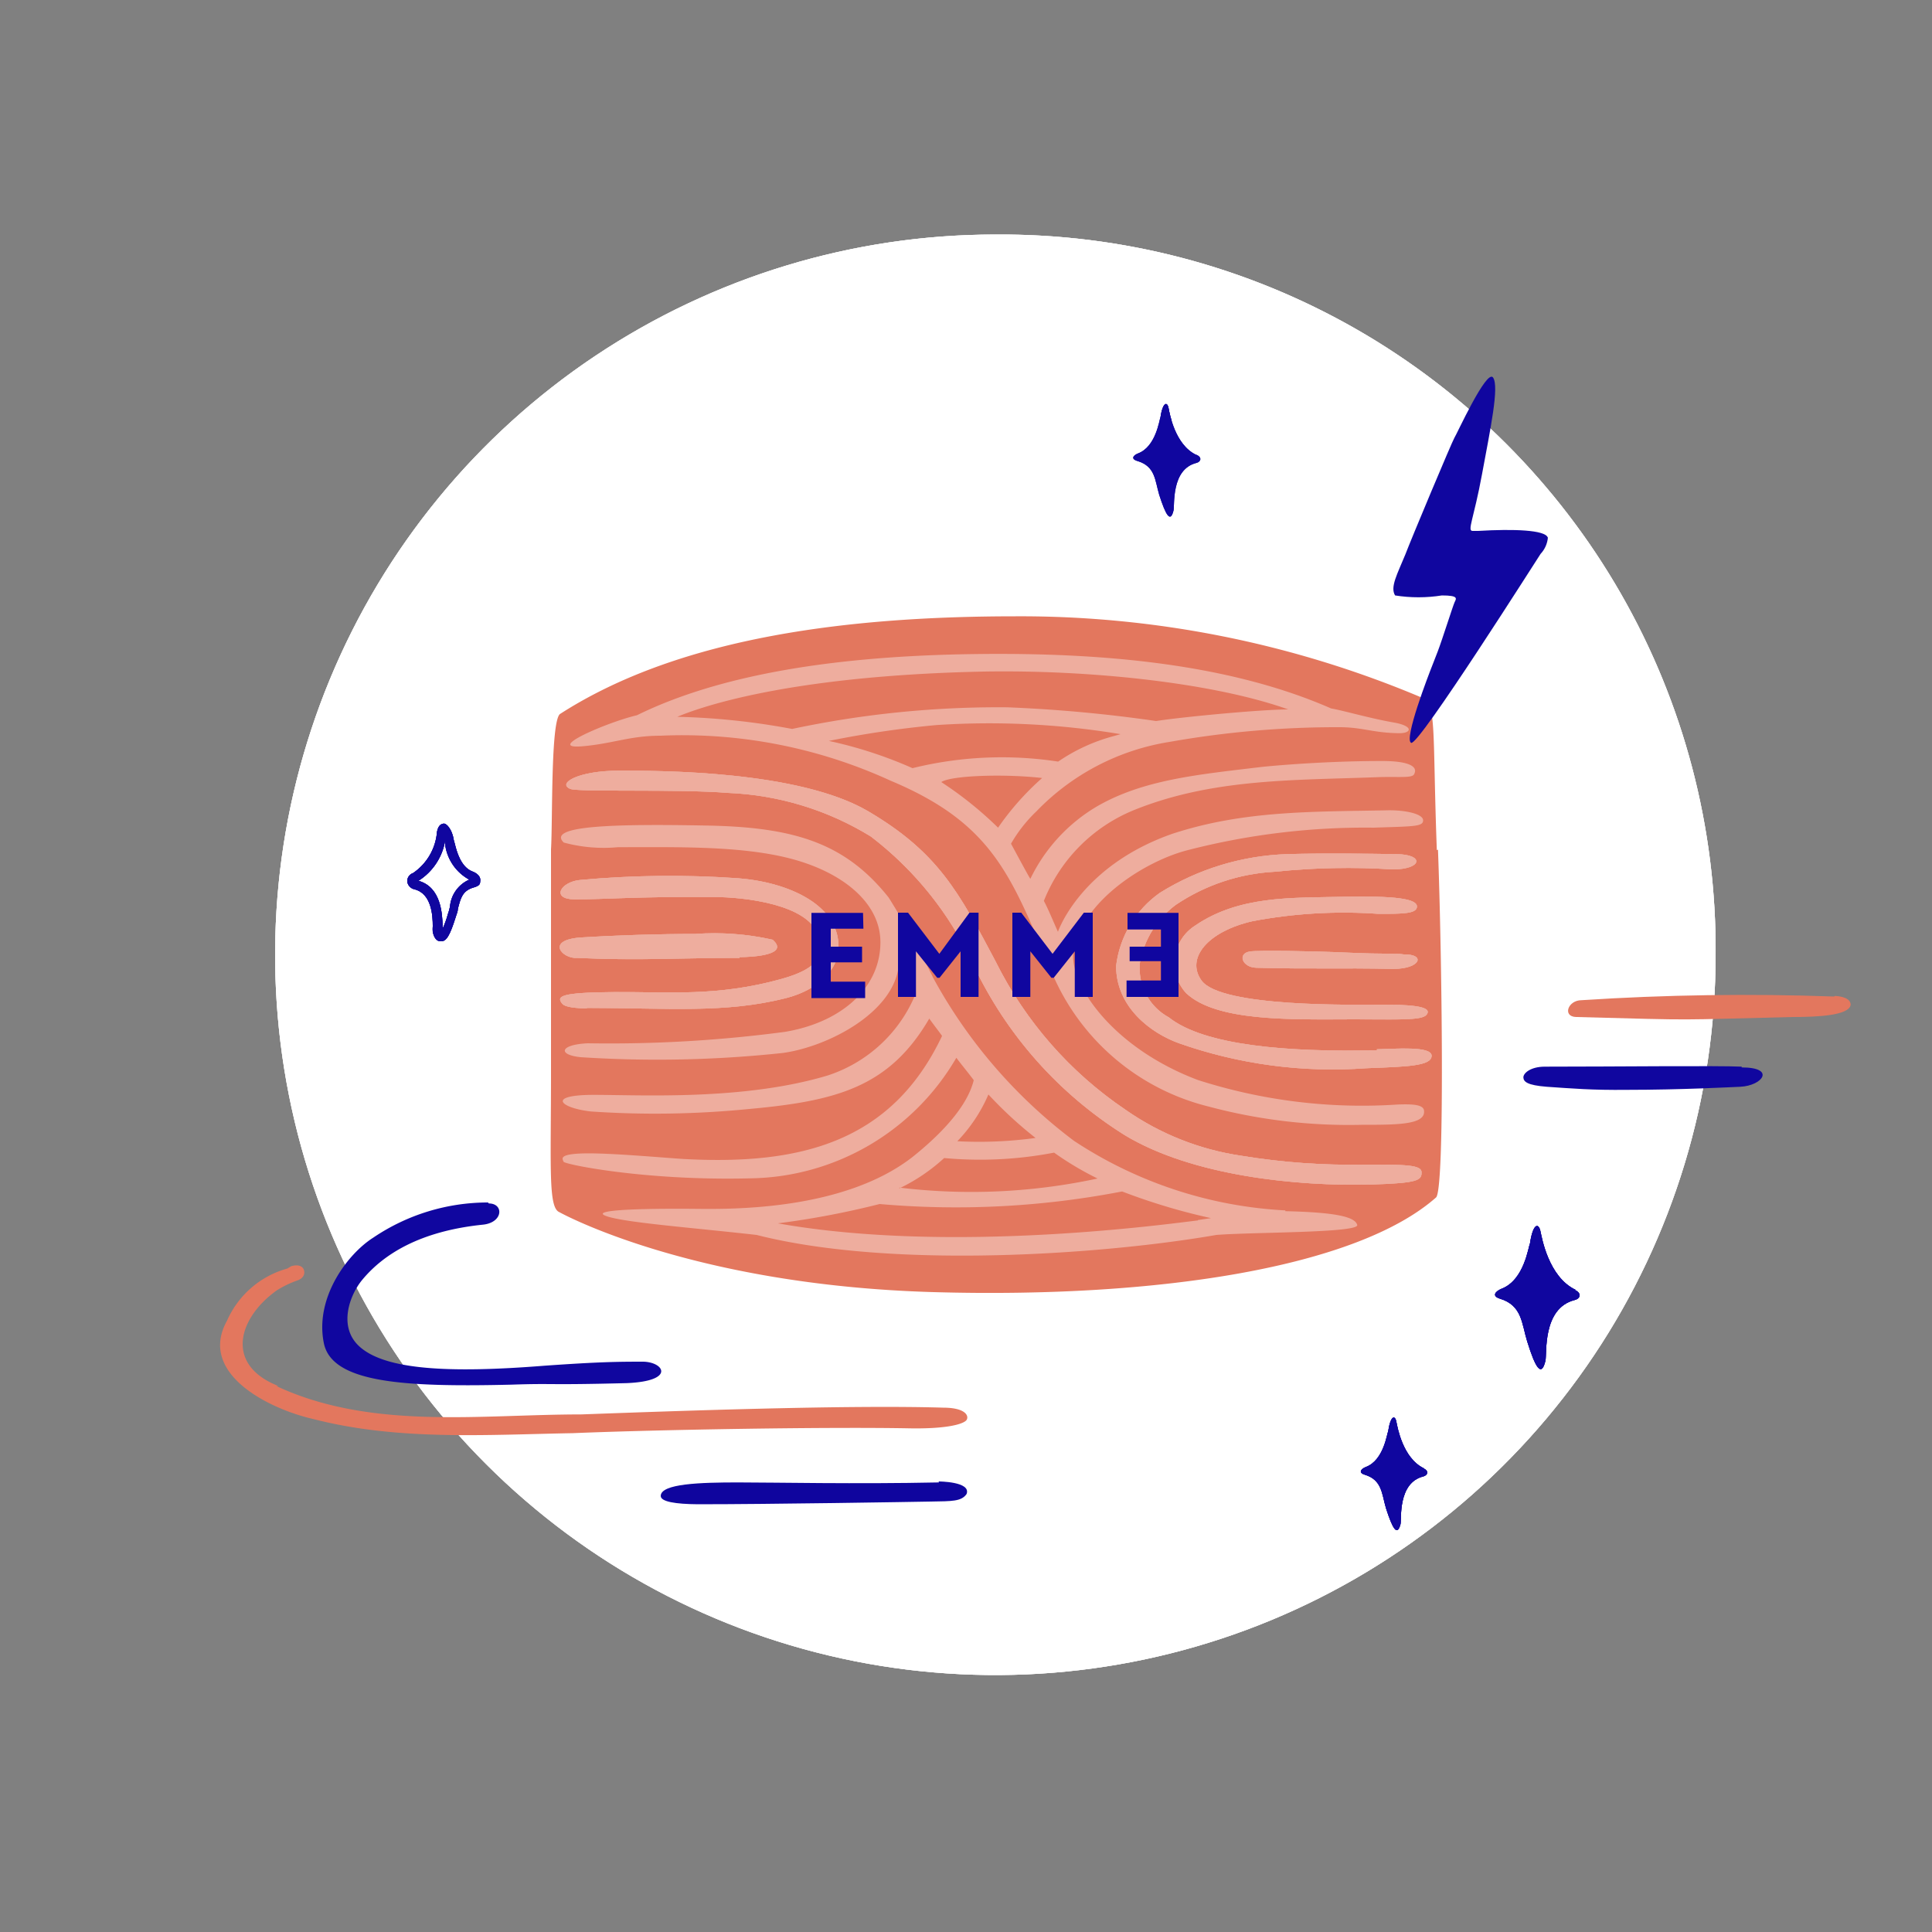 <svg xmlns="http://www.w3.org/2000/svg" xmlns:xlink="http://www.w3.org/1999/xlink" viewBox="0 0 100 100"><rect x="0" y="0" width="100" height="100" fill="#808080" stroke="none"/><defs><style>.cls-1,.cls-2{fill:none;}.cls-1,.cls-3,.cls-4,.cls-7{clip-rule:evenodd;}.cls-17,.cls-3,.cls-6{fill:#10069f;}.cls-23,.cls-4,.cls-5{fill:#f2f2f2;}.cls-45,.cls-7,.cls-8{fill:#eead9e;}.cls-9{clip-path:url(#clip-path);}.cls-10{clip-path:url(#clip-path-2);}.cls-11{clip-path:url(#clip-path-3);}.cls-12{clip-path:url(#clip-path-4);}.cls-13{clip-path:url(#clip-path-5);}.cls-14{clip-path:url(#clip-path-6);}.cls-15{clip-path:url(#clip-path-7);}.cls-16{clip-path:url(#clip-path-8);}.cls-17,.cls-23,.cls-44,.cls-45{fill-rule:evenodd;}.cls-18{clip-path:url(#clip-path-9);}.cls-19{clip-path:url(#clip-path-10);}.cls-20{clip-path:url(#clip-path-11);}.cls-21{clip-path:url(#clip-path-12);}.cls-22{isolation:isolate;}.cls-24{clip-path:url(#clip-path-13);}.cls-25{clip-path:url(#clip-path-14);}.cls-26{fill:#fff;}.cls-27{clip-path:url(#clip-path-15);}.cls-28{clip-path:url(#clip-path-16);}.cls-29{clip-path:url(#clip-path-17);}.cls-30{clip-path:url(#clip-path-18);}.cls-31{clip-path:url(#clip-path-19);}.cls-32{clip-path:url(#clip-path-20);}.cls-33{clip-path:url(#clip-path-21);}.cls-34{clip-path:url(#clip-path-22);}.cls-35{clip-path:url(#clip-path-23);}.cls-36{clip-path:url(#clip-path-24);}.cls-37,.cls-44{fill:#e3775e;}.cls-38{clip-path:url(#clip-path-25);}.cls-39{clip-path:url(#clip-path-26);}.cls-40{fill:#0f059e;}.cls-41{clip-path:url(#clip-path-27);}.cls-42{clip-path:url(#clip-path-28);}.cls-43{fill:#fefefe;}.cls-46{clip-path:url(#clip-path-29);}.cls-47{clip-path:url(#clip-path-30);}.cls-48{clip-path:url(#clip-path-31);}.cls-49{clip-path:url(#clip-path-33);}.cls-50{clip-path:url(#clip-path-35);}.cls-51{clip-path:url(#clip-path-37);}.cls-52{clip-path:url(#clip-path-39);}.cls-53{clip-path:url(#clip-path-41);}.cls-54{clip-path:url(#clip-path-42);}.cls-55{clip-path:url(#clip-path-43);}.cls-56{clip-path:url(#clip-path-44);}</style><clipPath id="clip-path"><path class="cls-1" d="M145.91,31.91c1.54.4,1.3,2.66,1.38,3,.19.78.47.29.86-1,.26-.88.24-1.76,1.28-2.09.42-.14.21-.38-.06-.48-1.09-.43-1.27-2.1-1.35-2.21-.14-1-.41-1.06-.5-.58-.05.29-.36,2.24-1.65,2.87-.31.16-.23.43,0,.5"/></clipPath><clipPath id="clip-path-2"><path class="cls-1" d="M144.75,70.67c0-.07,0-.11,0-.1l0,0v-.07a1,1,0,0,1,0-.15,3.55,3.55,0,0,1-1.47,2.44c1.24.39,1.3,2,1.32,2.68v.18a8,8,0,0,0,.29-.86c0-.16.08-.31.11-.46a1.9,1.9,0,0,1,1.06-1.6A2.78,2.78,0,0,1,144.75,70.67Zm-.28,5.67c-.29,0-.39-.4-.42-.55a2.25,2.25,0,0,1,0-.35c0-.63-.06-1.94-1-2.19a.52.52,0,0,1-.39-.45.54.54,0,0,1,.31-.52,3.29,3.29,0,0,0,1.31-2.46c.08-.42.28-.47.4-.48s.42.31.52,1a1.31,1.31,0,0,1,.05.21c.1.41.32,1.39,1,1.65a.59.59,0,0,1,.42.53c0,.11-.05.32-.38.42-.6.21-.7.65-.84,1.27,0,.16-.07.32-.12.49-.31,1.09-.51,1.44-.8,1.44Z"/></clipPath><clipPath id="clip-path-3"><path class="cls-1" d="M182.62,34.06c.75-3.91.67-5.62-3-6.31-.5-.11-14.51-2.74-18.33-3.57-4-.86-4.36,1.42-5,4.59-.3,1.58-1.61,8.69-2,10.46s-1.4,7.63-1.87,9.71-2.27,10.88-2.87,14c-.58,3-1.42,6.09,1.43,6.65,1,.18,16.33,3.33,20.72,4.28,3.66.79,3.57-2.08,4.37-6,.39-1.92,1.71-8.73,2.13-11.1s1.94-10.21,2.41-12.36.91-4.76,2-10.35"/></clipPath><clipPath id="clip-path-4"><path class="cls-1" d="M161.54,36a2.65,2.65,0,0,0-1,.38,2.41,2.41,0,0,0-1,1.52L155,61a2.33,2.33,0,0,0,.38,1.79,2.44,2.44,0,0,0,1.56,1L168.59,66a2.46,2.46,0,0,0,1.83-.37,2.37,2.37,0,0,0,1-1.52L176,41a2.33,2.33,0,0,0-.38-1.79,2.44,2.44,0,0,0-1.56-1L162.41,36a2.54,2.54,0,0,0-.87,0m8.08,31a3.28,3.28,0,0,1-1.21,0l-11.67-2.2a3.38,3.38,0,0,1-2.16-1.4,3.24,3.24,0,0,1-.52-2.47l4.57-23.19a3.3,3.3,0,0,1,1.43-2.11,3.43,3.43,0,0,1,2.53-.51l11.67,2.2a3.38,3.38,0,0,1,2.16,1.4,3.24,3.24,0,0,1,.52,2.47l-4.57,23.19a3.3,3.3,0,0,1-1.43,2.11,3.41,3.41,0,0,1-1.32.52"/></clipPath><clipPath id="clip-path-5"><path class="cls-1" d="M167.52,52.08c-1,.67-5.58,4.29-5.71,4.21a9.68,9.68,0,0,1,1.59-2.55,26.6,26.6,0,0,0,2.35-3.58c0-.44-.86-.55-1.52-.69s-1.47-.22-1.27-.58.82-1.17,1.1-1.63,2.11-2.92,2.41-3.26c.6-.67.73-1.1,1-1,.49.16,2.76.48,2.93.53.45.13-1.16,1.69-1.65,2.17A18.12,18.12,0,0,0,167,47.88c-.27.45-.66,1-.14,1.13a16.55,16.55,0,0,1,3.09.91c.09.22-1.38,1.49-2.38,2.16M171,49.26a20.55,20.55,0,0,0-2.43-.71c-.61-.15-.61-.15-.4-.53.38-.65,3.16-3.81,3.51-4.26s.52-.92,0-1-4.64-1.09-5-.57-3.47,4.65-4.08,5.61a14,14,0,0,1-1,1.26c-.51.73,0,.88,1,1.08.61.13,1.79.33,1.81.51a40.42,40.42,0,0,1-2.65,4.11c-.72,1-1.55,2.38-1.67,2.65-.22.52.19.67.41.62a21.33,21.33,0,0,0,3.89-2.39c1.83-1.36,6-4.69,6.47-5.14s.72-.94.16-1.2"/></clipPath><clipPath id="clip-path-6"><path class="cls-1" d="M160.58,32a2.88,2.88,0,0,0-1.08.43,2.67,2.67,0,0,0-1.15,1.74L153,61.87a2.76,2.76,0,0,0,2.17,3.2L170.45,68a2.71,2.71,0,0,0,2.05-.42,2.67,2.67,0,0,0,1.15-1.74L179,38.13a2.76,2.76,0,0,0-2.17-3.2L161.55,32a2.88,2.88,0,0,0-1,0m11,37a3.61,3.61,0,0,1-1.31,0L155,66a3.69,3.69,0,0,1-2.91-4.3h0L157.42,34A3.69,3.69,0,0,1,159,31.63a3.65,3.65,0,0,1,2.76-.56L177,34a3.69,3.69,0,0,1,2.91,4.3L174.58,66A3.66,3.66,0,0,1,173,68.37a3.88,3.88,0,0,1-1.45.58"/></clipPath><clipPath id="clip-path-7"><rect class="cls-2" x="157.86" y="79.87" width="23.52" height="0.95"/></clipPath><clipPath id="clip-path-8"><path class="cls-1" d="M195.64,76.76c-8-.14-8.21-.05-16.12.15-.87,0-1.22.67-.33.68,8.24.14,5.91.12,13.8,0,1.63,0,3.58-.07,3.68-.5.06-.27-.59-.35-1-.36"/></clipPath><clipPath id="clip-path-9"><path class="cls-3" d="M193.48,73.74c-4.33.07-4.57-.11-6.52-.1s-4,0-4,.61c0,.26.77.36,1.92.37,3.8,0,7.09,0,8.2,0s1.58,0,1.85-.33c.26-.56-1.45-.56-1.45-.56"/></clipPath><clipPath id="clip-path-10"><path class="cls-3" d="M197.19,48.22c-4.33.08-4.57-.11-6.52-.09s-4,0-4,.6c0,.26.77.36,1.92.37,3.8,0,7.09,0,8.2,0s1.58,0,1.85-.33c.26-.56-1.45-.56-1.45-.56"/></clipPath><clipPath id="clip-path-11"><path class="cls-1" d="M187.46,60.61c1.93.51,1.62,3.41,1.72,3.81.24,1,.59.38,1.07-1.26.34-1.12.3-2.26,1.61-2.69.53-.17.26-.48-.08-.61-1.36-.55-1.59-2.7-1.69-2.84-.17-1.27-.51-1.36-.62-.74-.07.36-.45,2.87-2.06,3.68-.39.2-.29.56.05.65"/></clipPath><clipPath id="clip-path-12"><path class="cls-3" d="M145.32,59.85c3.7,0,7.52-.19,11.18.1.84.22.08.55-.24.55-.78.3-3.09.22-5.68.17-3.09,0-8.09.13-9.94.13s-1.68-.34-1.69-.47a.27.27,0,0,1,.26-.25c2-.1,4.07-.21,6.11-.23"/></clipPath><clipPath id="clip-path-13"><path class="cls-4" d="M88.8,49.42A37.28,37.28,0,1,1,51.52,12.14,37,37,0,0,1,88.8,49.42"/></clipPath><clipPath id="clip-path-14"><rect class="cls-5" x="13.65" y="11.89" width="76" height="75"/></clipPath><clipPath id="clip-path-15"><path class="cls-3" d="M23.05,43.78c0-.05,0-.09,0-.08l0-.05v-.06a.69.69,0,0,1,0-.13,3.06,3.06,0,0,1-1.39,2.13c1.18.33,1.23,1.73,1.25,2.33v.15a4.86,4.86,0,0,0,.27-.75,2.85,2.85,0,0,0,.11-.39,1.68,1.68,0,0,1,1-1.4A2.43,2.43,0,0,1,23.05,43.78Zm-.25,4.94c-.28,0-.37-.35-.4-.48a1.74,1.74,0,0,1,0-.3c0-.55-.06-1.69-.95-1.91a.48.48,0,0,1-.37-.39.44.44,0,0,1,.3-.45,2.85,2.85,0,0,0,1.24-2.14c.07-.37.26-.42.37-.42s.41.27.5.86l.05.18c.09.36.3,1.21.92,1.44.26.1.41.27.4.45s0,.28-.36.38c-.57.17-.66.56-.8,1.1,0,.14-.07.28-.11.42-.3.95-.48,1.26-.75,1.26Z"/></clipPath><clipPath id="clip-path-16"><rect class="cls-6" x="-671.75" y="-842.3" width="1440" height="1162"/></clipPath><clipPath id="clip-path-17"><path class="cls-3" d="M73.7,76c-1.1-.53-1.37-2.15-1.42-2.39-.07-.4-.31-.34-.43.48-.06.09-.22,1.49-1.15,1.84-.24.09-.42.29-.06.4.9.27.88,1,1.1,1.74.34,1.06.58,1.47.75.82.06-.26-.15-2.14,1.18-2.47.23-.06.31-.29,0-.42"/></clipPath><clipPath id="clip-path-18"><rect class="cls-6" x="-678.91" y="-833.12" width="1440" height="1162"/></clipPath><clipPath id="clip-path-19"><path class="cls-3" d="M81.55,66.76c-1.41-.67-1.75-2.74-1.81-3-.1-.51-.4-.43-.55.61-.08.12-.28,1.89-1.48,2.34-.29.12-.53.37-.07.51,1.15.35,1.12,1.29,1.41,2.22.42,1.35.73,1.87.94,1,.09-.33-.18-2.72,1.51-3.15.3-.07.39-.36,0-.53"/></clipPath><clipPath id="clip-path-20"><rect class="cls-6" x="-675.41" y="-830.82" width="1440" height="1162"/></clipPath><clipPath id="clip-path-21"><path class="cls-1" d="M90.15,55.21c-1.27-.06-6.46,0-10.19,0-.74,0-1.12.34-1.11.56s.2.4,1.2.48c1.34.09,2.31.18,4.18.16,2.75,0,5.38-.14,5.86-.16,1.14-.06,1.84-1,.06-1"/></clipPath><clipPath id="clip-path-22"><rect class="cls-2" x="-512.74" y="-863.26" width="1226.28" height="6162"/></clipPath><clipPath id="clip-path-23"><path class="cls-1" d="M94.94,51.58a129.43,129.43,0,0,0-13.08.19c-.71,0-1,.85-.28.87,6.7.18,4.81.15,11.21,0,1.32,0,2.91-.08,3-.63,0-.34-.47-.45-.83-.46"/></clipPath><clipPath id="clip-path-24"><rect class="cls-2" x="-516.82" y="-864" width="1226.28" height="6162"/></clipPath><clipPath id="clip-path-25"><path class="cls-1" d="M48.6,76.73c-4.3.09-8.46,0-10.4,0s-4,.06-4,.7c0,.3.77.42,1.91.43,3.78,0,11-.12,12.08-.14s1.57,0,1.84-.39c.25-.65-1.45-.65-1.45-.65"/></clipPath><clipPath id="clip-path-26"><rect class="cls-2" x="-654.26" y="-835.3" width="1440" height="6162"/></clipPath><clipPath id="clip-path-27"><path class="cls-1" d="M53.38,46.72l0,0s0,0,0,0"/></clipPath><clipPath id="clip-path-28"><rect class="cls-2" x="-673.04" y="-842.74" width="1440" height="6162"/></clipPath><clipPath id="clip-path-29"><path class="cls-7" d="M71.43,52c-1.28,0-8.23.15-9.24-1.25-.83-1.15.32-2.54,2.64-3.07a25.35,25.35,0,0,1,6.51-.38c1.26,0,2,0,2-.38s-1-.57-4-.5c-2.5.06-5.22-.06-7.48,1.49a2.3,2.3,0,0,0-.47,3.49c1.56,1.47,5.32,1.37,8.69,1.36,2.17,0,3.5.07,3.75-.23.41-.49-1.08-.53-2.42-.53"/></clipPath><clipPath id="clip-path-30"><rect class="cls-8" x="-673.54" y="-844.85" width="1440" height="6162"/></clipPath><clipPath id="clip-path-31"><path class="cls-7" d="M72.66,49.4c-.44-.07-.86,0-2.87-.09s-4.71-.13-5.1-.06c-.65.1-.4.82.33.84,3.08.08,4.16,0,7.1.06,1.41,0,1.69-.77.54-.75"/></clipPath><clipPath id="clip-path-33"><path class="cls-7" d="M70.68,60.28a35.21,35.21,0,0,1-6.44-.46,14,14,0,0,1-6-2.39,20,20,0,0,1-6.7-7.65c-1.93-3.65-3-5.66-6.59-7.78s-10.81-2.11-12.91-2.11-3.21.65-2.53.94c.4.18,5.59,0,8.17.21a15.29,15.29,0,0,1,7.4,2.26,17.59,17.59,0,0,1,5.28,6.59,20.93,20.93,0,0,0,7.85,8.86c3.5,2.12,8.93,2.66,12.74,2.56,2.49-.07,2.63-.23,2.63-.63s-.89-.4-2.94-.4"/></clipPath><clipPath id="clip-path-35"><path class="cls-7" d="M30.37,52.17c4.22,0,7.11.29,10.28-.5,1.8-.45,2.67-1.56,2.74-2.43.21-2.37-2.58-3.58-5.18-3.78a50.69,50.69,0,0,0-8.2.09c-1,.1-1.51,1-.25,1,1.69,0,3.05-.15,7.21-.12,1.53,0,4.88.37,5.39,2,.34,1.09-.09,1.73-1.91,2.24-3.34.93-5.87.66-8.63.68s-3.05.2-2.72.6c.16.2.78.23,1.27.25"/></clipPath><clipPath id="clip-path-37"><path class="cls-7" d="M38.27,49.54c.63,0,2.63-.1,1.72-.9a13.74,13.74,0,0,0-4-.3c-1.88,0-4.09.07-5.87.18-1.94.12-1,1.12-.26,1.06,3.24.15,5.18,0,8.42,0"/></clipPath><clipPath id="clip-path-39"><path class="cls-7" d="M71.27,54.36c-4.66.11-8.95-.25-10.77-1.7A2.89,2.89,0,0,1,59,49.84a4.81,4.81,0,0,1,1.85-3A10.12,10.12,0,0,1,66,45.12,36.43,36.43,0,0,1,72.08,45c1.53,0,1.67-.77.2-.79s-3.59-.06-5.65,0a13.26,13.26,0,0,0-6.59,2A5.42,5.42,0,0,0,57.77,50c0,2.14,1.81,3.48,3.26,4a23.94,23.94,0,0,0,9.7,1.29c2.14-.08,3.36-.12,3.37-.64s-1.86-.36-2.83-.34"/></clipPath><clipPath id="clip-path-41"><path class="cls-1" d="M80.11,27.82c-.13-.39-1.76-.45-3.6-.34h-.29c-.29,0,.06-.61.49-2.94s.9-4.53.57-5-1.91,3-2,3.12S73,28,72.74,28.7c-.41,1-.8,1.69-.53,2.12a7.73,7.73,0,0,0,2.42,0c.88,0,.75.16.66.35s-.64,1.94-.87,2.54l-.26.67c-.24.6-1.5,3.88-1.12,4.07s6.63-9.69,6.7-9.78a1.42,1.42,0,0,0,.38-.86Z"/></clipPath><clipPath id="clip-path-42"><rect class="cls-2" x="-671.48" y="-846.51" width="1440" height="6162"/></clipPath><clipPath id="clip-path-43"><path class="cls-3" d="M61.91,23.54c-1.1-.53-1.37-2.15-1.42-2.39-.07-.4-.31-.34-.43.48-.06.09-.22,1.49-1.16,1.84-.23.09-.41.29,0,.4.9.28.88,1,1.1,1.74.34,1.06.58,1.47.74.82.07-.26-.14-2.14,1.19-2.47.23-.06.3-.29,0-.42"/></clipPath><clipPath id="clip-path-44"><rect class="cls-6" x="-690.7" y="-885.54" width="1440" height="6162"/></clipPath></defs><g id="Layer_1" data-name="Layer 1"><path class="cls-17" d="M193.48,73.74c-4.33.07-4.57-.11-6.52-.1s-4,0-4,.61c0,.26.77.36,1.92.37,3.8,0,7.09,0,8.2,0s1.58,0,1.85-.33c.26-.56-1.45-.56-1.45-.56"/><g class="cls-18"><rect class="cls-6" x="-814.44" y="-816.36" width="1440" height="6162"/></g><path class="cls-17" d="M197.19,48.22c-4.33.08-4.57-.11-6.52-.09s-4,0-4,.6c0,.26.77.36,1.92.37,3.8,0,7.09,0,8.2,0s1.58,0,1.85-.33c.26-.56-1.45-.56-1.45-.56"/><g class="cls-19"><rect class="cls-6" x="-810.73" y="-841.87" width="1440" height="6162"/></g><path class="cls-17" d="M145.32,59.85c3.7,0,7.52-.19,11.18.1.84.22.08.55-.24.55-.78.3-3.09.22-5.68.17-3.09,0-8.09.13-9.94.13s-1.68-.34-1.69-.47a.27.27,0,0,1,.26-.25c2-.1,4.07-.21,6.11-.23"/><g class="cls-21"><rect class="cls-6" x="-1433.5" y="-825.2" width="2151.58" height="6162"/></g><g class="cls-22"><path class="cls-23" d="M88.8,49.42A37.28,37.28,0,1,1,51.52,12.14,37,37,0,0,1,88.8,49.42"/><g class="cls-24"><rect class="cls-5" x="13.65" y="11.89" width="76" height="75"/><g class="cls-25"><rect class="cls-26" x="9.25" y="7.14" width="84.55" height="84.55"/></g></g></g><path class="cls-17" d="M23.05,43.78c0-.05,0-.09,0-.08l0-.05v-.06a.69.69,0,0,1,0-.13,3.06,3.06,0,0,1-1.39,2.13c1.18.33,1.23,1.73,1.25,2.33v.15a4.86,4.86,0,0,0,.27-.75,2.85,2.85,0,0,0,.11-.39,1.68,1.68,0,0,1,1-1.4A2.43,2.43,0,0,1,23.05,43.78Zm-.25,4.94c-.28,0-.37-.35-.4-.48a1.74,1.74,0,0,1,0-.3c0-.55-.06-1.69-.95-1.91a.48.48,0,0,1-.37-.39.44.44,0,0,1,.3-.45,2.85,2.85,0,0,0,1.24-2.14c.07-.37.26-.42.37-.42s.41.27.5.86l.05.18c.09.36.3,1.21.92,1.44.26.1.41.27.4.45s0,.28-.36.38c-.57.17-.66.56-.8,1.1,0,.14-.07.28-.11.42-.3.95-.48,1.26-.75,1.26Z"/><g class="cls-27"><rect class="cls-6" x="-671.75" y="-842.3" width="1440" height="6162"/><g class="cls-28"><rect class="cls-6" x="16.05" y="37.63" width="13.79" height="16.09"/></g></g><path class="cls-17" d="M73.7,76c-1.1-.53-1.37-2.15-1.42-2.39-.07-.4-.31-.34-.43.48-.06.09-.22,1.49-1.15,1.84-.24.09-.42.29-.06.4.9.27.88,1,1.1,1.74.34,1.06.58,1.47.75.82.06-.26-.15-2.14,1.18-2.47.23-.06.31-.29,0-.42"/><g class="cls-29"><rect class="cls-6" x="-678.91" y="-833.12" width="1440" height="6162"/><g class="cls-30"><rect class="cls-6" x="65.43" y="68.33" width="13.44" height="15.83"/></g></g><path class="cls-17" d="M81.55,66.76c-1.41-.67-1.75-2.74-1.81-3-.1-.51-.4-.43-.55.61-.08.12-.28,1.89-1.48,2.34-.29.12-.53.37-.07.51,1.15.35,1.12,1.29,1.41,2.22.42,1.35.73,1.87.94,1,.09-.33-.18-2.72,1.51-3.15.3-.07.39-.36,0-.53"/><g class="cls-31"><rect class="cls-6" x="-675.41" y="-830.82" width="1440" height="6162"/><g class="cls-32"><rect class="cls-6" x="72.38" y="58.41" width="14.39" height="17.43"/></g></g><g class="cls-33"><g class="cls-34"><rect class="cls-6" x="74.59" y="50.18" width="20.9" height="11.23"/></g></g><g class="cls-35"><g class="cls-36"><rect class="cls-37" x="76.91" y="46.49" width="23.13" height="11.27"/></g></g><g class="cls-38"><g class="cls-39"><rect class="cls-40" x="31.36" y="71.97" width="25.85" height="11.18"/></g></g><g class="cls-41"><g class="cls-42"><rect class="cls-43" x="48.38" y="41.72" width="10.02" height="10.04"/></g></g><path class="cls-44" d="M74.37,44c-.23-6.15,0-7.57-.75-7.88A53.36,53.36,0,0,0,52.57,31.9c-8.38,0-17.29,1-23.59,5.06-.48.41-.37,5.51-.46,7h0c0,.3,0,11.42,0,11.41,0,5.06-.15,7.13.43,7.37,0,0,6.76,3.78,19.38,4.14,11.69.33,21.92-1.3,26-4.9.47-.43.3-12.68.1-18"/><path class="cls-45" d="M71.43,52c-1.28,0-8.23.15-9.24-1.25-.83-1.15.32-2.54,2.64-3.07a25.35,25.35,0,0,1,6.51-.38c1.26,0,2,0,2-.38s-1-.57-4-.5c-2.5.06-5.22-.06-7.48,1.49a2.3,2.3,0,0,0-.47,3.49c1.56,1.47,5.32,1.37,8.69,1.36,2.17,0,3.5.07,3.75-.23.41-.49-1.08-.53-2.42-.53"/><g class="cls-46"><rect class="cls-8" x="-673.54" y="-844.85" width="1440" height="6162"/><g class="cls-47"><rect class="cls-8" x="55.8" y="41.45" width="23.12" height="16.36"/></g></g><path class="cls-45" d="M72.66,49.4c-.44-.07-.86,0-2.87-.09s-4.71-.13-5.1-.06c-.65.1-.4.82.33.84,3.08.08,4.16,0,7.1.06,1.41,0,1.69-.77.54-.75"/><g class="cls-48"><rect class="cls-8" x="-673.54" y="-844.85" width="1440" height="6162"/><g class="cls-47"><rect class="cls-8" x="59.32" y="44.22" width="19.06" height="10.93"/></g></g><path class="cls-45" d="M48.72,40.48c.52-.35,3.33-.43,5.22-.21a14.19,14.19,0,0,0-2.28,2.57,19.13,19.13,0,0,0-2.94-2.36m-1.49-.72a22.1,22.1,0,0,0-4.33-1.41,51.79,51.79,0,0,1,5.56-.82A41.38,41.38,0,0,1,58,38l-.39.11a9.31,9.31,0,0,0-2.84,1.31,19.27,19.27,0,0,0-7.58.35M35.06,37.1c1.07-.45,5.51-2.08,15.43-2.33,5.47-.14,12.15.51,16.19,1.95-1.39,0-5.5.39-6.84.6a74.21,74.21,0,0,0-7.7-.71A51.39,51.39,0,0,0,41,37.73a36.55,36.55,0,0,0-6-.63M72.34,57.17A27.79,27.79,0,0,1,62,55.9c-4.46-1.68-6.67-5-6.44-6.65C56,46.6,59.34,44.54,61.49,44a36.76,36.76,0,0,1,9.6-1.16c2.09-.07,2.57-.05,2.57-.38s-.9-.53-1.79-.52c-3.91.08-7.46,0-11.17,1.21-4.65,1.62-5.88,4.89-5.94,5.08-.18-.39-.52-1.22-.73-1.6a8.44,8.44,0,0,1,4.64-4.69c4.06-1.65,8.3-1.55,12.53-1.71,1.15-.05,1.92.07,2-.17.22-.42-.38-.68-1.72-.67-2,0-4.27.12-6.12.3-3.32.4-6.21.65-8.65,2.09a8.79,8.79,0,0,0-3.38,3.71c-.18-.29-.9-1.64-1-1.82A7.4,7.4,0,0,1,53.64,42a12.22,12.22,0,0,1,6.9-3.6,49.61,49.61,0,0,1,8.8-.76c1.19,0,1.74.3,3.1.31.63,0,.73-.37-.28-.55-1.27-.22-2.65-.63-3.26-.73C63.57,34.33,57,33.79,50.81,33.85c-6.38.06-13,.79-17.84,3.17-1.53.36-4.79,1.76-2.86,1.61,1.59-.13,2.48-.55,4.08-.55A25.83,25.83,0,0,1,46.1,40.41c5.42,2.27,6.28,5.06,8.44,10.15a11.9,11.9,0,0,0,8,6.71,28.11,28.11,0,0,0,7.93.95c1.82,0,3.28,0,3.24-.7,0-.35-.57-.38-1.38-.35"/><path class="cls-45" d="M70.68,60.28a35.21,35.21,0,0,1-6.44-.46,14,14,0,0,1-6-2.39,20,20,0,0,1-6.7-7.65c-1.93-3.65-3-5.66-6.59-7.78s-10.81-2.11-12.91-2.11-3.21.65-2.53.94c.4.18,5.59,0,8.17.21a15.29,15.29,0,0,1,7.4,2.26,17.59,17.59,0,0,1,5.28,6.59,20.93,20.93,0,0,0,7.85,8.86c3.5,2.12,8.93,2.66,12.74,2.56,2.49-.07,2.63-.23,2.63-.63s-.89-.4-2.94-.4"/><g class="cls-49"><rect class="cls-8" x="-673.54" y="-844.85" width="1440" height="6162"/><g class="cls-47"><rect class="cls-8" x="24.35" y="34.89" width="54.26" height="31.43"/></g></g><path class="cls-45" d="M62,63.17c-1.06.11-12.58,1.78-21.74.15a44.16,44.16,0,0,0,5.27-1,45.3,45.3,0,0,0,12.55-.65,32,32,0,0,0,4.6,1.38l-.68.1M46.55,61.51a9.48,9.48,0,0,0,2.32-1.57,20.25,20.25,0,0,0,5.69-.28A15.86,15.86,0,0,0,56.81,61a31.06,31.06,0,0,1-10.26.47m4.61-4.82a21.06,21.06,0,0,0,2.44,2.25,21.57,21.57,0,0,1-4.05.17,8.06,8.06,0,0,0,1.61-2.42m15.37,6a21.91,21.91,0,0,1-10.94-3.6,26.23,26.23,0,0,1-7.29-8.44A44.6,44.6,0,0,0,46,46.46c-2.25-2.83-4.89-3.65-9.43-3.73-4.77-.09-8.3,0-7.39.88a7.92,7.92,0,0,0,2.81.24c3.1,0,6.42-.08,9,.61s4.58,2.24,4.58,4.31c0,2.35-2,4.15-4.95,4.64A69,69,0,0,1,30.42,54c-1.46.07-1.56.6-.36.72a60.84,60.84,0,0,0,10.47-.22c2.36-.33,5.86-2.14,6-4.67.2.33.68,1.24.88,1.57a7.39,7.39,0,0,1-4.58,4.27c-4.34,1.3-9.64,1-12.1,1s-1.74.68-.14.86a49,49,0,0,0,8.09-.12c4.55-.41,7.33-1.1,9.42-4.69.08.13.57.76.66.9-2.63,5.55-7.4,6.69-13.36,6.37-1-.06-3.81-.32-5.17-.29s-1.11.29-1.06.43,4.27,1,9.69.86A12.53,12.53,0,0,0,49.5,54.75c.19.26.7.88.9,1.16-.41,1.69-2.36,3.33-3.2,4-3.54,2.73-9.26,2.68-11.15,2.66s-5.56,0-4.73.35,4.39.61,7.84,1c7.09,1.8,18.05,1,23.8,0,1.89-.15,7.41-.1,7.29-.52s-1.11-.65-3.72-.71"/><path class="cls-45" d="M30.37,52.17c4.22,0,7.11.29,10.28-.5,1.8-.45,2.67-1.56,2.74-2.43.21-2.37-2.58-3.58-5.18-3.78a50.69,50.69,0,0,0-8.2.09c-1,.1-1.51,1-.25,1,1.69,0,3.05-.15,7.21-.12,1.53,0,4.88.37,5.39,2,.34,1.09-.09,1.73-1.91,2.24-3.34.93-5.87.66-8.63.68s-3.05.2-2.72.6c.16.2.78.23,1.27.25"/><g class="cls-50"><rect class="cls-8" x="-673.54" y="-844.85" width="1440" height="6162"/><g class="cls-47"><rect class="cls-8" x="24" y="40.34" width="24.4" height="16.9"/></g></g><path class="cls-45" d="M38.27,49.54c.63,0,2.63-.1,1.72-.9a13.74,13.74,0,0,0-4-.3c-1.88,0-4.09.07-5.87.18-1.94.12-1,1.12-.26,1.06,3.24.15,5.18,0,8.42,0"/><g class="cls-51"><rect class="cls-8" x="-673.54" y="-844.85" width="1440" height="6162"/><g class="cls-47"><rect class="cls-8" x="23.95" y="43.34" width="21.28" height="11.29"/></g></g><path class="cls-45" d="M71.27,54.36c-4.66.11-8.95-.25-10.77-1.7A2.89,2.89,0,0,1,59,49.84a4.81,4.81,0,0,1,1.85-3A10.12,10.12,0,0,1,66,45.12,36.43,36.43,0,0,1,72.08,45c1.53,0,1.67-.77.2-.79s-3.59-.06-5.65,0a13.26,13.26,0,0,0-6.59,2A5.42,5.42,0,0,0,57.77,50c0,2.14,1.81,3.48,3.26,4a23.94,23.94,0,0,0,9.7,1.29c2.14-.08,3.36-.12,3.37-.64s-1.86-.36-2.83-.34"/><g class="cls-52"><rect class="cls-8" x="-673.54" y="-844.85" width="1440" height="6162"/><g class="cls-47"><rect class="cls-8" x="52.76" y="39.15" width="26.34" height="21.22"/></g></g><path class="cls-6" d="M18.59,68.23a0,0,0,0,0,0,0,0,0,0,0,1,0,0m6.71-5.94c.79,0,.75,1-.32,1.1-3.28.34-5.14,1.55-6.21,2.83-.67.79-1.29,2.45-.17,3.47,1.33,1.22,4.66,1.39,9.57,1,2.82-.2,3.81-.21,5.09-.21,1.1,0,1.74,1-.81,1.11-4.31.11-3.66,0-6,.08-5.51.13-9.28-.08-9.69-2.16-.47-2.34,1.22-4.6,2.56-5.45a10.59,10.59,0,0,1,5.94-1.82"/><path class="cls-37" d="M12.89,70.54a.43.43,0,0,0,0,.07l0-.07m2.18-5c.37-.11.6,0,.66.19s0,.43-.35.55a5.29,5.29,0,0,0-1.07.52c-2,1.44-2.68,3.85.1,4.94l-.11,0c4.91,2.29,10.53,1.47,15.78,1.47,4.91-.18,13.81-.5,18.73-.35,1.15,0,1.34.41,1.23.62s-.95.49-3,.45c-4.31-.08-13.07.07-17.38.25-4.48.08-9.06.4-13.44-.73-2.26-.51-6-2.34-4.47-5.09a4.81,4.81,0,0,1,3.12-2.7Z"/><path class="cls-6" d="M44.69,48.07H43V49h1.62v.81H43v1h1.78v.85H42V47.25h2.67Z"/><path class="cls-6" d="M50.18,47.24h.47V51.6h-.93V49.24l-1.09,1.37h-.12l-1.1-1.37V51.6h-.93V47.24H47l1.62,2.13Z"/><path class="cls-6" d="M56.1,47.24h.46V51.6h-.93V49.24l-1.09,1.37h-.12l-1.09-1.37V51.6H52.4V47.24h.46l1.62,2.13Z"/><path class="cls-6" d="M58.36,47.25H61V51.6H58.31v-.85h1.78v-1H58.47V49h1.62v-.89H58.36Z"/><g class="cls-53"><g class="cls-54"><rect class="cls-6" x="67.12" y="14.49" width="18" height="29"/></g></g><path class="cls-17" d="M61.91,23.54c-1.1-.53-1.37-2.15-1.42-2.39-.07-.4-.31-.34-.43.48-.06.09-.22,1.49-1.16,1.84-.23.09-.41.29,0,.4.9.28.88,1,1.1,1.74.34,1.06.58,1.47.74.82.07-.26-.14-2.14,1.19-2.47.23-.06.3-.29,0-.42"/><g class="cls-55"><rect class="cls-6" x="-690.7" y="-885.54" width="1000" height="1162"/><g class="cls-56"><rect class="cls-6" x="53.64" y="15.91" width="8.44" height="5.83"/></g></g></g></svg>